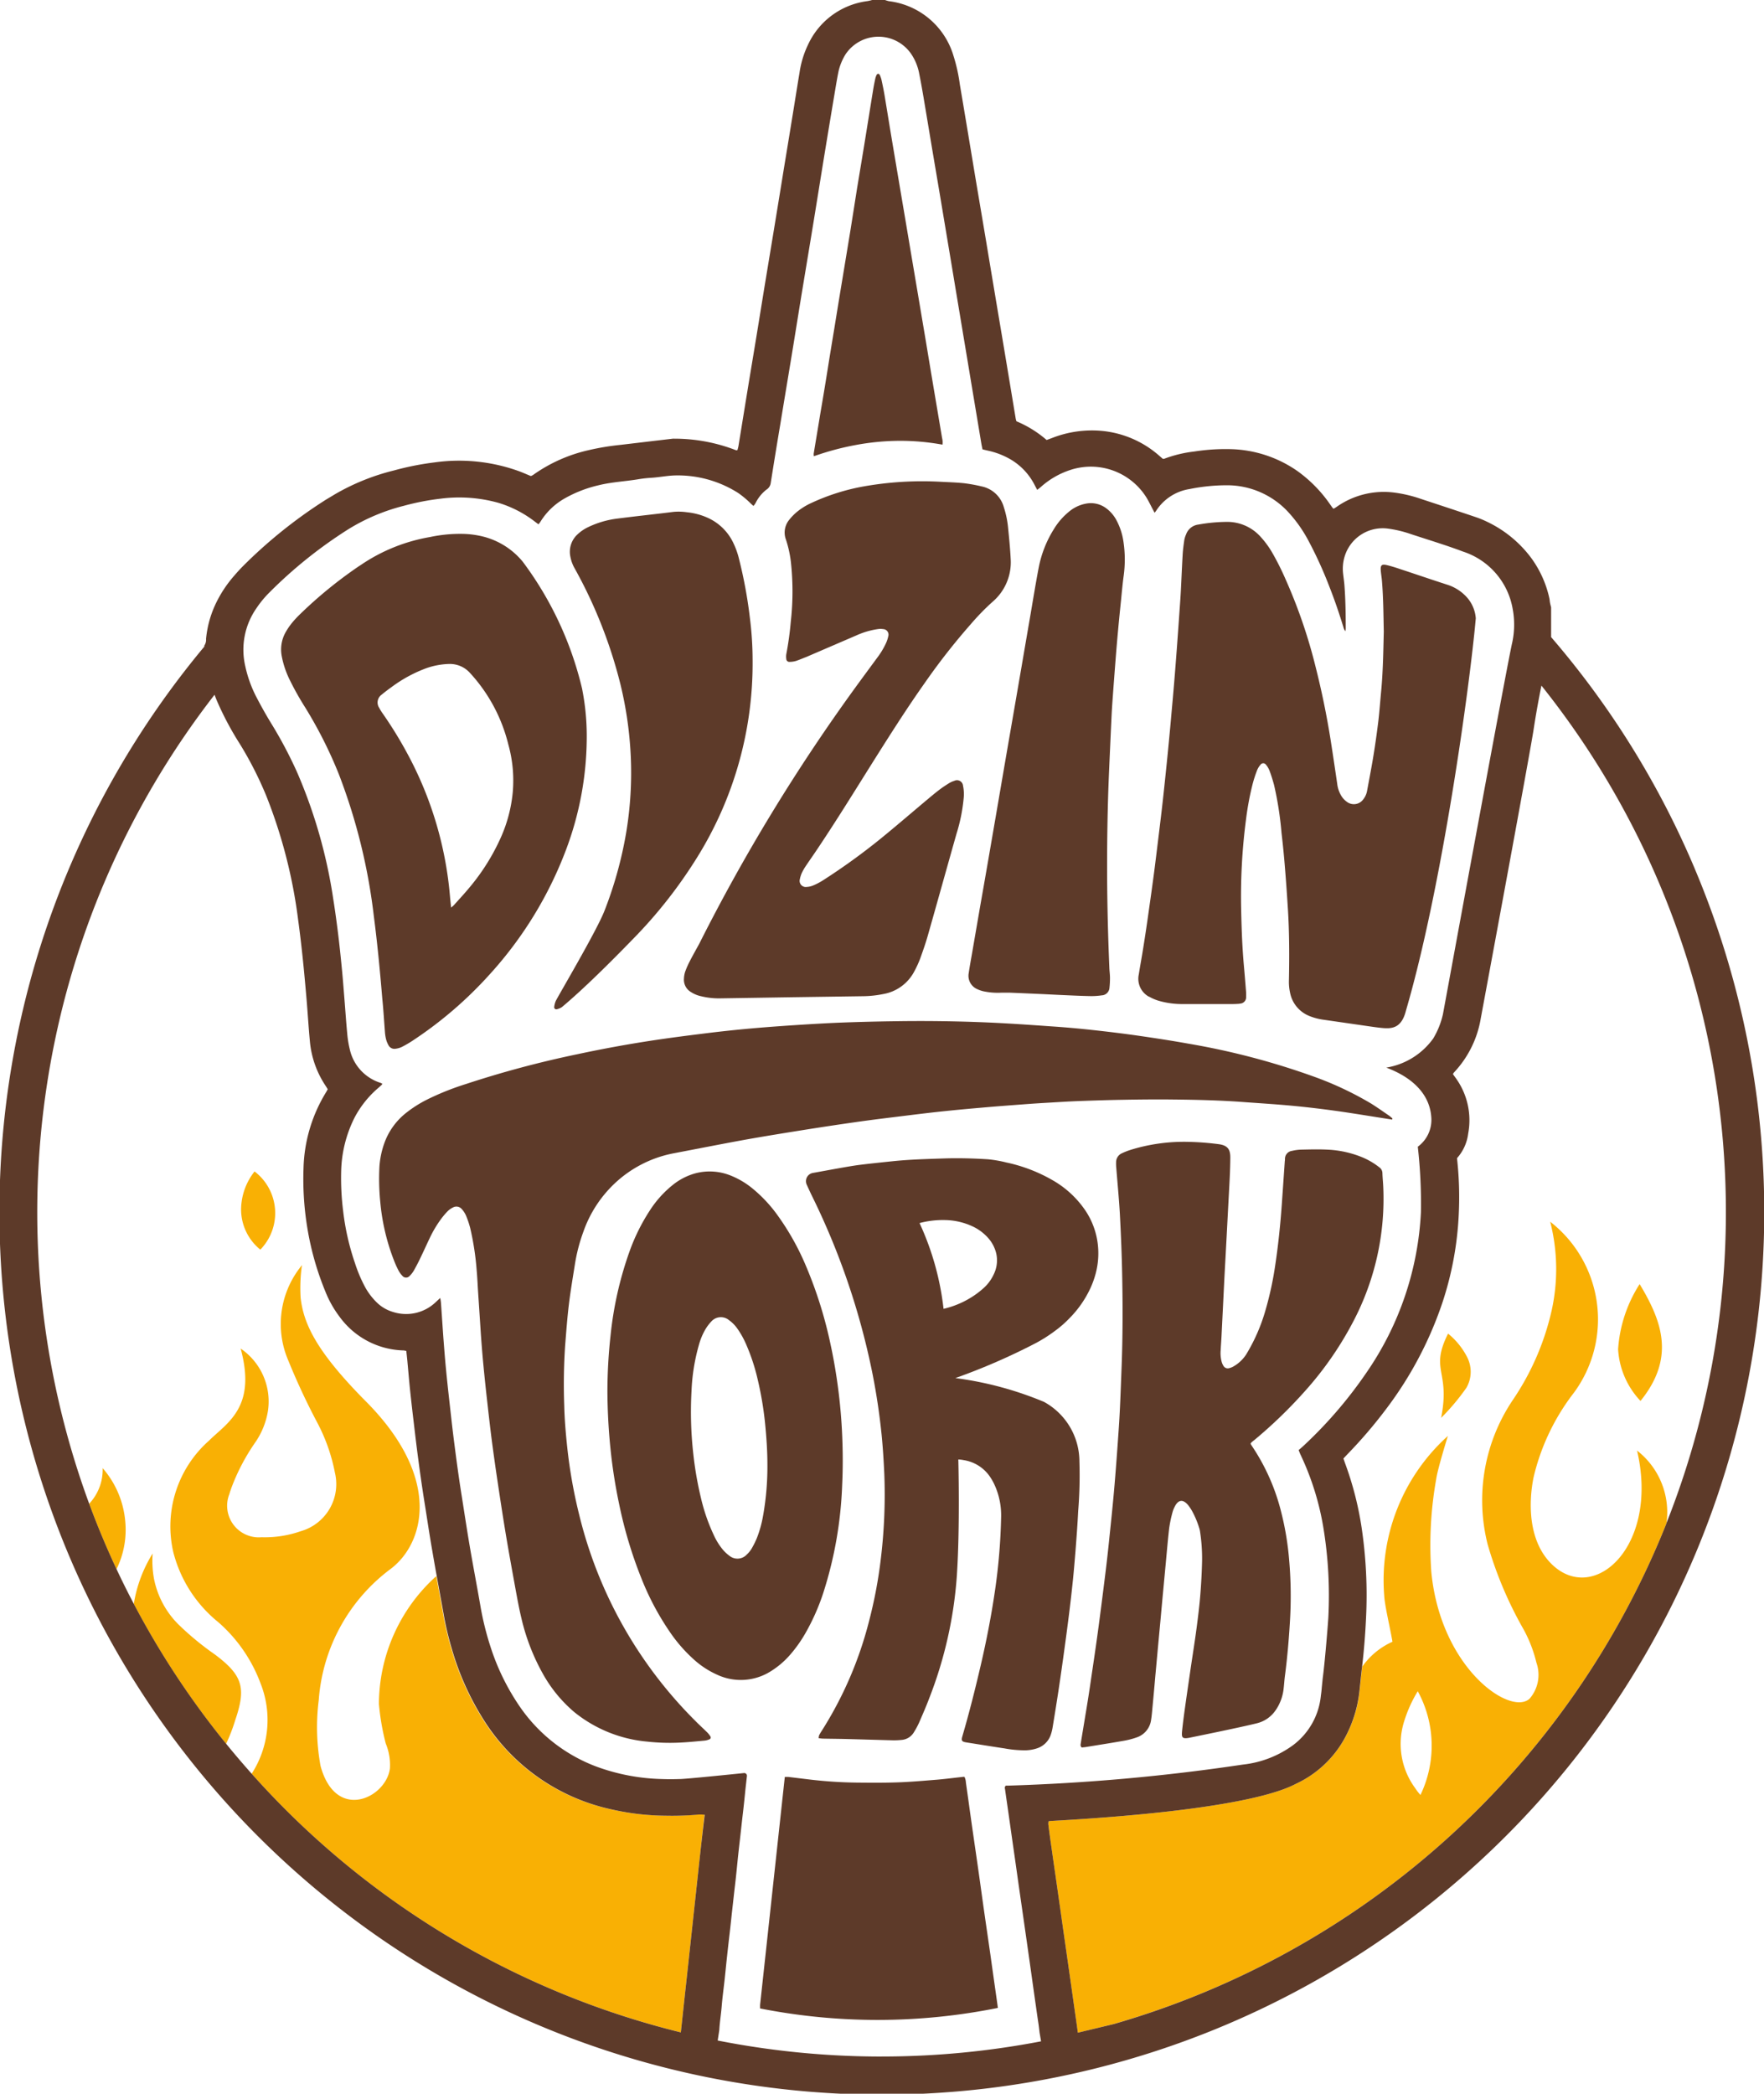 <svg xmlns="http://www.w3.org/2000/svg" width="100.901" height="119.732" viewBox="0 0 100.901 119.732"><defs><style>.a{fill:#f9b004;}.b{fill:#5d3a29;}</style></defs><g transform="translate(0 0)"><g transform="translate(0 0)"><path class="a" d="M93.958,500.695c-.123,1.135-.244,2.255-.367,3.375s-.245,2.268-.368,3.4-.245,2.248-.367,3.372q-.123,1.145-.248,2.3a48.351,48.351,0,0,1-24.549-14.791,5.663,5.663,0,0,0,.51-5.163,8.634,8.634,0,0,0-2.424-3.509,7.544,7.544,0,0,1-2.568-4,6.545,6.545,0,0,1,2.046-6.38c.2-.2.419-.387.629-.578.994-.9,1.909-1.983,1.178-4.684a3.658,3.658,0,0,1,1.562,3.555,4.4,4.4,0,0,1-.74,1.829,11.691,11.691,0,0,0-1.352,2.584c-.039.116-.083.23-.114.347a1.809,1.809,0,0,0,1.838,2.474,6.215,6.215,0,0,0,2.239-.344,2.8,2.8,0,0,0,1.958-3.349,10.262,10.262,0,0,0-1.008-2.86,38.235,38.235,0,0,1-1.648-3.53,5.275,5.275,0,0,1,.617-5.279l.154-.205a9.371,9.371,0,0,0-.077,1.862c.168,1.506.908,3.071,3.649,5.851,4.543,4.511,3.382,8.263,1.494,9.671a10.271,10.271,0,0,0-4.105,7.491A12.279,12.279,0,0,0,72,497.909c.877,3.216,3.756,1.822,3.967.14a3.2,3.2,0,0,0-.239-1.429,13.888,13.888,0,0,1-.39-2.263,9.878,9.878,0,0,1,3.282-7.308c.126.708.257,1.414.384,2.121a17.842,17.842,0,0,0,.463,1.983,15.726,15.726,0,0,0,1.819,4.082,11.5,11.5,0,0,0,7.326,5.151,14.264,14.264,0,0,0,3.083.362,17.27,17.27,0,0,0,1.741-.049A1.666,1.666,0,0,1,93.958,500.695Z" transform="translate(-53.664 -396.916)"/><path class="a" d="M55.686,585.77a10.011,10.011,0,0,1-.526,1.365,48.351,48.351,0,0,1-5.28-8,7.75,7.75,0,0,1,1.079-2.884,5.7,5.7,0,0,0,.068,1.4,5.066,5.066,0,0,0,1.4,2.65,16.432,16.432,0,0,0,2.1,1.731C56.1,583.215,56.318,583.92,55.686,585.77Z" transform="translate(-42.227 -487.411)"/><path class="a" d="M34.885,550.367q-.857-1.83-1.565-3.742a2.824,2.824,0,0,0,.771-2.035,5.322,5.322,0,0,1,1.293,3.039A5.1,5.1,0,0,1,34.885,550.367Z" transform="translate(-28.22 -460.632)"/><path class="a" d="M89.682,436.689a3.546,3.546,0,0,1,.771-2.149,2.994,2.994,0,0,1,.33,4.471A2.962,2.962,0,0,1,89.682,436.689Z" transform="translate(-75.892 -367.548)"/><path class="a" d="M600.59,480.046a7.865,7.865,0,0,1,1.233-3.726c1.261,2.1,2.069,4.19.049,6.683A4.7,4.7,0,0,1,600.59,480.046Z" transform="translate(-508.035 -402.887)"/><path class="a" d="M535.006,494.69a4.186,4.186,0,0,1,1.089,1.34,1.833,1.833,0,0,1-.036,1.753,12.657,12.657,0,0,1-1.449,1.725C535.147,496.779,533.943,496.822,535.006,494.69Z" transform="translate(-452.177 -418.425)"/><path class="a" d="M422.871,466.269c1.278,5.471-2.467,8.871-4.892,6.486-1.352-1.335-1.315-3.538-1.027-4.959a12.622,12.622,0,0,1,2.313-4.844,7.071,7.071,0,0,0-1.363-9.771,10.917,10.917,0,0,1,.092,5.04,14.973,14.973,0,0,1-2.232,5.158,10.27,10.27,0,0,0-1.435,8.263,22.266,22.266,0,0,0,2.058,4.862,7.687,7.687,0,0,1,.729,1.895,2.082,2.082,0,0,1-.392,2.061c-1.1,1-5.077-1.727-5.618-7.233a21.51,21.51,0,0,1,.278-5.328c.086-.606.668-2.467.668-2.467a11.1,11.1,0,0,0-3.643,9.119c.035.617.308,1.7.473,2.65a4.222,4.222,0,0,0-1.73,1.426l-.014.119c-.051.413-.088.829-.134,1.244a7.22,7.22,0,0,1-.876,2.775,6.119,6.119,0,0,1-2.73,2.542c-.5.244-2.649,1.506-14.055,2.144a1.222,1.222,0,0,0-.136.02,1,1,0,0,0-.009.177q.076.577.154,1.15c.091.644.185,1.29.278,1.935s.186,1.311.281,1.966.179,1.27.27,1.9.188,1.31.281,1.966.18,1.27.27,1.906c.052.362.1.726.154,1.088l2.036-.493h0a48.519,48.519,0,0,0,31.63-28.626A4.463,4.463,0,0,0,422.871,466.269Zm-12.39,19.695a3.069,3.069,0,0,1-.308-.4,4.266,4.266,0,0,1-.617-3.833,7.6,7.6,0,0,1,.771-1.7A6.5,6.5,0,0,1,410.481,485.964Z" transform="translate(-329.231 -383.315)"/><path class="b" d="M97.171,49.665A50.2,50.2,0,0,0,88.96,36.434v-1.7c-.022-.088-.046-.174-.063-.264s-.017-.154-.034-.241A6.109,6.109,0,0,0,87.8,31.879a6.774,6.774,0,0,0-2.522-2.05,5.183,5.183,0,0,0-.617-.253c-1.05-.355-2.1-.7-3.153-1.047A7.575,7.575,0,0,0,80,28.171a4.679,4.679,0,0,0-3.279.794c-.065.046-.133.088-.2.128a.435.435,0,0,1-.057-.045c-.06-.082-.119-.165-.177-.248a7.779,7.779,0,0,0-1.838-1.862,6.958,6.958,0,0,0-3.834-1.253,11.627,11.627,0,0,0-2.07.136,7.162,7.162,0,0,0-1.717.415.26.26,0,0,1-.082,0l-.216-.187a5.787,5.787,0,0,0-3.19-1.4,6.239,6.239,0,0,0-2.929.4l-.308.114a6.321,6.321,0,0,0-1.725-1.07,1,1,0,0,1-.04-.136c-.109-.652-.216-1.306-.325-1.958q-.222-1.341-.447-2.681-.236-1.4-.47-2.8-.225-1.341-.447-2.681-.261-1.551-.523-3.1c-.174-1.034-.344-2.069-.516-3.1q-.233-1.4-.47-2.8a9.569,9.569,0,0,0-.362-1.637,4.409,4.409,0,0,0-3.7-3.133A1.606,1.606,0,0,1,50.858,0h-.734a2.621,2.621,0,0,1-.264.063A4.346,4.346,0,0,0,46.468,2.53a5.5,5.5,0,0,0-.5,1.633c-.154.914-.294,1.83-.446,2.744C45.351,7.972,45.172,9.036,45,10.1s-.342,2.1-.515,3.157l-.463,2.8c-.173,1.054-.342,2.111-.515,3.165s-.35,2.109-.523,3.165-.339,2.09-.51,3.134a2.279,2.279,0,0,1-.06.225.279.279,0,0,1-.076,0,1.036,1.036,0,0,1-.116-.042,9.712,9.712,0,0,0-3.416-.617.707.707,0,0,0-.082,0l-1.093.128-1.912.227a14.37,14.37,0,0,0-1.808.3,8.827,8.827,0,0,0-3.185,1.42.682.682,0,0,1-.126.062c-.219-.091-.424-.18-.632-.261a10.082,10.082,0,0,0-4.873-.52,16.276,16.276,0,0,0-2.334.463A12.777,12.777,0,0,0,19.4,28.262c-.225.139-.462.271-.678.413a27.605,27.605,0,0,0-4.562,3.675c-.2.2-.384.405-.566.617a6.984,6.984,0,0,0-.934,1.387,6,6,0,0,0-.638,2.183.6.6,0,0,1-.1.385c0,.02,0,.037,0,.056A50.474,50.474,0,1,0,97.171,49.668ZM40.163,107.154q-.185,1.7-.368,3.4t-.367,3.373q-.123,1.145-.248,2.3A48.351,48.351,0,0,1,14.63,101.432q-.749-.84-1.46-1.713a48.359,48.359,0,0,1-5.28-8q-.518-.981-.988-1.986-.857-1.83-1.565-3.742A48.246,48.246,0,0,1,12.509,39.73c.055.154.114.3.177.444a17.613,17.613,0,0,0,1.267,2.366A20.613,20.613,0,0,1,15.462,45.5a28.961,28.961,0,0,1,1.824,7.078c.1.726.185,1.455.262,2.185.083.789.154,1.582.222,2.373s.114,1.6.191,2.407a5.451,5.451,0,0,0,.893,2.541c.045.066.085.136.129.207-.045.079-.083.154-.126.219a8.723,8.723,0,0,0-1.26,4.317,17.162,17.162,0,0,0,.241,3.53,16.57,16.57,0,0,0,1.016,3.518,6.083,6.083,0,0,0,.792,1.408,4.672,4.672,0,0,0,3.677,1.944.926.926,0,0,1,.154.031c.02.193.042.375.059.557.049.527.093,1.054.146,1.582.068.648.142,1.3.219,1.943.086.729.171,1.457.27,2.183q.154,1.181.341,2.359c.154.956.293,1.912.462,2.866q.117.692.244,1.387c.126.708.257,1.414.384,2.121a17.846,17.846,0,0,0,.462,1.983,15.725,15.725,0,0,0,1.819,4.082,11.5,11.5,0,0,0,7.326,5.151,14.265,14.265,0,0,0,3.083.362,17.264,17.264,0,0,0,1.741-.049,1.665,1.665,0,0,1,.51,0C40.407,104.914,40.283,106.034,40.163,107.154Zm10.5,10.453a48.308,48.308,0,0,1-9.375-.916l.092-.6c.025-.455.1-.906.137-1.361s.1-.925.154-1.4.093-.911.143-1.367.1-.91.154-1.366.1-.925.154-1.4.1-.91.154-1.366.1-.911.145-1.367.1-.925.154-1.4.1-.911.154-1.367.1-.911.145-1.367c.028-.251.057-.5.085-.757a.154.154,0,0,0-.174-.177c-.722.074-3.19.327-3.64.342H39.1c-.333.011-.664.012-1,0a11.633,11.633,0,0,1-3.792-.728,9.259,9.259,0,0,1-4.317-3.381,13.123,13.123,0,0,1-1.71-3.492,16.717,16.717,0,0,1-.57-2.325c-.2-1.152-.421-2.3-.617-3.452-.163-.964-.308-1.93-.462-2.9s-.279-1.895-.4-2.843c-.1-.757-.183-1.517-.268-2.275-.077-.688-.154-1.377-.219-2.066-.057-.578-.1-1.158-.145-1.736-.049-.671-.091-1.341-.139-2.012a2.338,2.338,0,0,0-.045-.3l-.248.23a2.45,2.45,0,0,1-2.439.573,2.215,2.215,0,0,1-.94-.547,3.7,3.7,0,0,1-.708-.953,8.28,8.28,0,0,1-.546-1.313,14.184,14.184,0,0,1-.674-2.988,15.107,15.107,0,0,1-.109-2.286,7.181,7.181,0,0,1,.763-3.028,5.75,5.75,0,0,1,1.371-1.711c.068-.059.134-.12.2-.18a.1.1,0,0,1,.018-.048.585.585,0,0,0-.093-.049A2.6,2.6,0,0,1,20.242,60a5.744,5.744,0,0,1-.145-.9c-.065-.678-.109-1.36-.165-2.041-.046-.567-.088-1.136-.145-1.705-.065-.668-.134-1.337-.217-2s-.168-1.292-.271-1.936a28.89,28.89,0,0,0-2.072-7.261,24.578,24.578,0,0,0-1.455-2.752c-.3-.486-.578-.984-.842-1.488a7.091,7.091,0,0,1-.666-1.827,4.146,4.146,0,0,1,.632-3.295,5.858,5.858,0,0,1,.737-.9,25.879,25.879,0,0,1,4.546-3.641,11.277,11.277,0,0,1,3.147-1.326,14.31,14.31,0,0,1,2.1-.409,8.325,8.325,0,0,1,3.321.237,6.475,6.475,0,0,1,2.067,1.061c.069.054.142.106.224.168.045-.06.083-.1.114-.154a3.871,3.871,0,0,1,1.4-1.337,7.183,7.183,0,0,1,1.9-.738c.771-.194,1.566-.224,2.348-.358a6.885,6.885,0,0,1,.712-.076c.424-.029.845-.111,1.269-.131a6.438,6.438,0,0,1,3.668.994,5.259,5.259,0,0,1,.715.594c.051.049.106.1.171.154a1.121,1.121,0,0,0,.114-.154A2.232,2.232,0,0,1,44.077,28a.524.524,0,0,0,.244-.373q.268-1.7.55-3.376c.214-1.306.433-2.61.648-3.917s.422-2.621.637-3.919.435-2.618.649-3.93.422-2.621.635-3.919q.29-1.764.586-3.526c.054-.322.109-.643.174-.962a3.219,3.219,0,0,1,.4-.97,2.266,2.266,0,0,1,3.792.032,2.98,2.98,0,0,1,.424,1.079c.091.449.17.9.247,1.352q.233,1.387.463,2.775l.463,2.741.453,2.712q.233,1.387.462,2.775.227,1.357.452,2.712.233,1.388.462,2.775.227,1.355.452,2.71c.034.2.066.4.1.6.018.109.043.217.066.328.154.037.293.069.43.1a4.414,4.414,0,0,1,1.233.507,3.587,3.587,0,0,1,1.312,1.418c.046.089.094.179.154.29.082-.065.154-.119.219-.176a4.727,4.727,0,0,1,1.656-.956,3.748,3.748,0,0,1,4.355,1.542c.14.224.253.463.378.7l.106.2c.045-.057.077-.093.1-.133a2.787,2.787,0,0,1,1.9-1.224,10.791,10.791,0,0,1,2.124-.216,4.761,4.761,0,0,1,3.555,1.571A7.8,7.8,0,0,1,75.068,30.9a23.2,23.2,0,0,1,1.215,2.667c.3.758.561,1.529.8,2.312a.518.518,0,0,0,.114.219c0-.054.015-.108.015-.154,0-.836-.012-1.671-.077-2.505-.019-.233-.057-.462-.08-.7a2.4,2.4,0,0,1,.071-.833A2.275,2.275,0,0,1,79.6,30.226a6.7,6.7,0,0,1,1.335.316c1,.331,2,.629,2.983,1a4.2,4.2,0,0,1,2.843,3.278,4.875,4.875,0,0,1-.035,1.97C86.413,38.155,82.858,57.55,82.772,58a4.713,4.713,0,0,1-.555,1.388,4.122,4.122,0,0,1-2.684,1.665c.463.183,2.431.914,2.572,2.824a1.9,1.9,0,0,1-.771,1.7,28.944,28.944,0,0,1,.179,3.754,17.659,17.659,0,0,1-3.1,9.142,24.837,24.837,0,0,1-3.663,4.252c-.074.069-.154.134-.233.2.042.1.068.173.1.244a15.681,15.681,0,0,1,1.324,4.243,23.957,23.957,0,0,1,.279,5.026c0,.133-.182,2.431-.308,3.407-.028.211-.045.424-.068.635h0c-.012.168-.031.33-.054.486v0h0A4.02,4.02,0,0,1,74.2,99.8a5.932,5.932,0,0,1-2.868,1.11A114.334,114.334,0,0,1,57.9,102.115h-.13a.167.167,0,0,0-.049.185c.088.626.18,1.25.268,1.875s.183,1.29.276,1.936.179,1.27.27,1.906l.278,1.935q.174,1.21.345,2.419c.111.786.22,1.573.333,2.36.049.352.1.7.154,1.058.02.154.037.3.055.455l.085.493A48.287,48.287,0,0,1,50.665,117.606Zm44.89-30.477a48.519,48.519,0,0,1-31.623,28.623h0l-2.04.49c-.051-.362-.1-.726-.154-1.088q-.134-.953-.27-1.905-.139-.982-.281-1.966-.136-.951-.27-1.9l-.281-1.966c-.093-.644-.187-1.29-.278-1.935q-.082-.573-.154-1.15a1.013,1.013,0,0,1,.009-.177c.057-.008.1-.019.136-.02,11.408-.638,13.554-1.9,14.055-2.144a6.119,6.119,0,0,0,2.723-2.539A7.22,7.22,0,0,0,78,96.672c.046-.415.083-.831.134-1.244l.014-.119c.109-.925.182-1.85.225-2.775a26.234,26.234,0,0,0-.253-5.18,18.63,18.63,0,0,0-.94-3.66c-.034-.094-.066-.19-.1-.287l.217-.231a27,27,0,0,0,2.262-2.647,21.275,21.275,0,0,0,3.171-6,18.76,18.76,0,0,0,.947-5.088,20.094,20.094,0,0,0-.1-3.208,2.587,2.587,0,0,0,.64-1.412,4.112,4.112,0,0,0-.68-3.125c-.063-.091-.13-.18-.191-.267.009-.02.011-.031.017-.04a.492.492,0,0,1,.054-.072,5.924,5.924,0,0,0,1.52-3.083c.034-.18,2.807-15.108,3.019-16.5q.194-1.27.45-2.527a48.23,48.23,0,0,1,7.143,47.917Z" transform="translate(-0.236 0)"/><path class="b" d="M159.632,419.481c-.233-.23-.475-.447-.7-.678A24.946,24.946,0,0,1,152.3,407.02a28.4,28.4,0,0,1-.688-3.908c-.082-.771-.147-1.542-.165-2.312a33.469,33.469,0,0,1,.051-3.452c.063-.782.12-1.565.214-2.343s.224-1.531.345-2.3a9.794,9.794,0,0,1,.483-1.858,6.936,6.936,0,0,1,1.751-2.727,6.76,6.76,0,0,1,3.392-1.758c1.35-.257,2.7-.524,4.052-.771,1.152-.207,2.312-.393,3.464-.577q1.542-.245,3.083-.463c.857-.12,1.717-.225,2.576-.33.809-.1,1.617-.2,2.428-.282.749-.079,1.5-.145,2.251-.21s1.5-.12,2.254-.177q.55-.042,1.1-.074c.6-.034,1.2-.074,1.8-.1.9-.035,1.793-.065,2.689-.08.948-.017,1.9-.028,2.843-.017,1.4.014,2.792.046,4.184.154.914.065,1.83.123,2.743.21.8.076,1.6.171,2.4.282.906.125,1.811.278,2.716.418l.537.085.017-.063a2.107,2.107,0,0,0-.18-.154c-.345-.234-.685-.479-1.041-.7a18.8,18.8,0,0,0-3.256-1.534,41.918,41.918,0,0,0-7.2-1.892c-.925-.167-1.85-.308-2.775-.442s-1.838-.244-2.758-.344q-1.17-.127-2.343-.205c-1.2-.085-2.4-.168-3.6-.22q-2.658-.114-5.319-.071-1.542.021-3.083.079c-.925.037-1.85.094-2.775.154-.883.059-1.768.125-2.65.207q-1.276.12-2.551.282c-.959.119-1.919.244-2.875.39q-2.114.324-4.2.771a58.379,58.379,0,0,0-6.4,1.711,15.28,15.28,0,0,0-2.263.911,6.936,6.936,0,0,0-1.132.723,3.854,3.854,0,0,0-1.269,1.762,4.976,4.976,0,0,0-.274,1.312,13.517,13.517,0,0,0,.048,2.044,12.214,12.214,0,0,0,.8,3.375,5.284,5.284,0,0,0,.254.555,1.217,1.217,0,0,0,.2.271.27.27,0,0,0,.429.014,1.358,1.358,0,0,0,.227-.287c.126-.22.244-.445.355-.675.194-.4.379-.813.572-1.216a6.472,6.472,0,0,1,.644-1.079,4.245,4.245,0,0,1,.375-.441,1.158,1.158,0,0,1,.3-.211.4.4,0,0,1,.5.085,1.364,1.364,0,0,1,.248.379,5.219,5.219,0,0,1,.242.721,15.743,15.743,0,0,1,.368,2.414c.04.436.057.874.086,1.31q.079,1.175.154,2.348c.042.58.088,1.158.143,1.736q.1,1.05.22,2.1c.085.759.17,1.518.268,2.275q.16,1.212.342,2.419c.145.967.293,1.933.453,2.9.168,1.005.35,2,.533,3.008.113.617.222,1.223.367,1.825a12.082,12.082,0,0,0,1.209,3.125,7.892,7.892,0,0,0,1.808,2.211A7.726,7.726,0,0,0,156.179,420a11.918,11.918,0,0,0,1.861.059c.489-.022.976-.072,1.461-.117a1,1,0,0,0,.262-.076.114.114,0,0,0,.049-.154A1.468,1.468,0,0,0,159.632,419.481Z" transform="translate(-119.172 -320.404)"/><path class="b" d="M423.271,220.715a2.533,2.533,0,0,0,.53.23,4.8,4.8,0,0,0,1.388.193h2.752c.122,0,.244,0,.367-.009a1.043,1.043,0,0,0,.182-.019.359.359,0,0,0,.328-.378,2.649,2.649,0,0,0-.009-.367c-.037-.476-.077-.954-.119-1.431-.094-1.036-.131-2.075-.154-3.114a33.937,33.937,0,0,1,.281-5.276,16.446,16.446,0,0,1,.376-2,7.119,7.119,0,0,1,.256-.783,1.108,1.108,0,0,1,.191-.308.19.19,0,0,1,.316,0,1.227,1.227,0,0,1,.2.338c.1.267.185.54.259.814a19.392,19.392,0,0,1,.428,2.744c.08.677.147,1.357.2,2.037.065.782.117,1.565.167,2.346.082,1.344.085,2.689.057,4.035a2.9,2.9,0,0,0,.066.729,1.806,1.806,0,0,0,1.079,1.315,3.376,3.376,0,0,0,.883.23l2.541.367c.262.037.524.077.788.1.55.049,1.09,0,1.338-1,2.067-7.053,3.649-18.551,3.993-22.431a2.028,2.028,0,0,0-.629-1.323,2.527,2.527,0,0,0-.957-.583c-.957-.308-1.913-.637-2.869-.951-.213-.071-.429-.137-.646-.187-.275-.063-.355.009-.335.294.014.2.051.4.068.606.083.987.085,1.975.106,2.9-.029,1.195-.046,2.325-.154,3.452-.052.547-.091,1.1-.154,1.643-.082.666-.174,1.332-.282,1.995s-.24,1.343-.364,2.013a1.091,1.091,0,0,1-.224.5.66.66,0,0,1-.925.143,1.137,1.137,0,0,1-.331-.355,1.716,1.716,0,0,1-.231-.689c-.12-.816-.24-1.633-.368-2.447q-.338-2.144-.871-4.247a29.836,29.836,0,0,0-1.7-4.963,15.521,15.521,0,0,0-.794-1.583,5.229,5.229,0,0,0-.692-.925,2.555,2.555,0,0,0-1.85-.806,9.5,9.5,0,0,0-1.671.154.854.854,0,0,0-.7.567,1.348,1.348,0,0,0-.1.319c-.038.262-.075.524-.091.788-.042.7-.069,1.4-.106,2.106-.018.347-.043.692-.068,1.038q-.08,1.158-.165,2.313c-.046.609-.093,1.219-.143,1.828s-.106,1.233-.162,1.85q-.069.792-.145,1.583c-.049.516-.1,1.033-.154,1.549-.068.66-.136,1.318-.21,1.976-.068.607-.142,1.213-.216,1.819-.09.729-.177,1.457-.271,2.183q-.137,1.031-.285,2.058-.154,1.119-.333,2.235c-.079.5-.173,1-.253,1.506a1.169,1.169,0,0,0,.578,1.281Z" transform="translate(-357.54 -163.719)"/><path class="b" d="M311.9,463.474a2.232,2.232,0,0,0,.651-.116,1.233,1.233,0,0,0,.771-.757,2.6,2.6,0,0,0,.114-.463q.183-1.1.35-2.2.171-1.147.328-2.3.14-1.013.267-2.029.116-.94.214-1.882c.055-.547.1-1.095.145-1.644.059-.762.117-1.523.154-2.286a25.216,25.216,0,0,0,.071-2.835,3.892,3.892,0,0,0-2.026-3.413,19.687,19.687,0,0,0-5.07-1.361,36.168,36.168,0,0,0,4.6-2,8.433,8.433,0,0,0,1.1-.7,6.161,6.161,0,0,0,.825-.72,6.063,6.063,0,0,0,1.2-1.722,5.118,5.118,0,0,0,.291-.8c.017-.057.023-.088.023-.088h0a4.471,4.471,0,0,0,.066-1.907,4.382,4.382,0,0,0-.629-1.586,5.627,5.627,0,0,0-1.891-1.779,9.034,9.034,0,0,0-2.669-1.027,7,7,0,0,0-1.051-.183c-.843-.054-1.7-.076-2.536-.048-.957.032-1.915.057-2.867.154-.649.068-1.3.134-1.944.214-.617.079-1.765.3-2.675.462a.478.478,0,0,0-.345.671c.129.282.225.489.279.6a41.424,41.424,0,0,1,3.493,10.261q.336,1.711.512,3.444c.074.749.119,1.5.154,2.255a30.648,30.648,0,0,1-.187,4.728,26.318,26.318,0,0,1-.683,3.658,21.612,21.612,0,0,1-2.709,6.285,2.453,2.453,0,0,0-.154.262.575.575,0,0,0-.02.162c.094.009.173.022.251.023.438.009.877.011,1.315.022.9.023,1.791.052,2.687.074a4.263,4.263,0,0,0,.489-.022.9.9,0,0,0,.717-.462,4.395,4.395,0,0,0,.288-.538c.2-.463.4-.916.577-1.388a23.8,23.8,0,0,0,1.582-7.059.051.051,0,0,0,0-.016c.18-2.732.082-6.538.08-6.575a1.915,1.915,0,0,1,.308.037,2.225,2.225,0,0,1,1.492.934,3.247,3.247,0,0,1,.308.561,4.183,4.183,0,0,1,.341,1.725,33.783,33.783,0,0,1-.35,4.23c-.208,1.431-.484,2.849-.811,4.258-.318,1.369-.66,2.73-1.055,4.079-.077.262-.035.316.244.359.723.114,1.448.233,2.172.341A6.311,6.311,0,0,0,311.9,463.474Zm-6.082-30.15a5.212,5.212,0,0,1,1.443-.173,3.881,3.881,0,0,1,1.566.35,2.738,2.738,0,0,1,.925.684,2.037,2.037,0,0,1,.45.856,1.81,1.81,0,0,1-.154,1.247,2.384,2.384,0,0,1-.584.771,4.823,4.823,0,0,1-.529.412,5.218,5.218,0,0,1-1.742.757A15.891,15.891,0,0,0,305.82,433.324Z" transform="translate(-253.222 -363.38)"/><path class="b" d="M418.439,425.3a.415.415,0,0,0-.186-.328,4.167,4.167,0,0,0-1-.58,5.929,5.929,0,0,0-1.963-.424c-.5-.025-1-.011-1.5,0a2.521,2.521,0,0,0-.513.069.462.462,0,0,0-.412.462.551.551,0,0,1-.009.122c-.057.823-.113,1.646-.171,2.467-.082,1.159-.2,2.313-.373,3.463a19.025,19.025,0,0,1-.567,2.621,10.27,10.27,0,0,1-1.1,2.511,2.11,2.11,0,0,1-.755.7.876.876,0,0,1-.2.077.288.288,0,0,1-.345-.128.946.946,0,0,1-.106-.25,1.923,1.923,0,0,1-.052-.637c.012-.265.034-.529.048-.794q.074-1.48.147-2.962c.02-.416.043-.834.066-1.25q.079-1.451.154-2.9c.035-.671.074-1.343.106-2.013q.026-.55.031-1.1c0-.412-.1-.7-.671-.771a15.755,15.755,0,0,0-1.705-.131,10.314,10.314,0,0,0-3.315.453,3.906,3.906,0,0,0-.512.2.558.558,0,0,0-.33.512,2.222,2.222,0,0,0,.009.308c.069.874.154,1.745.205,2.621.065,1.233.116,2.467.137,3.7.031,1.68.029,3.362-.035,5.043-.029.743-.055,1.486-.089,2.229q-.032.717-.082,1.434-.076,1.115-.162,2.226c-.043.558-.089,1.116-.142,1.674-.048.516-.1,1.033-.154,1.551-.068.658-.134,1.317-.21,1.973-.088.76-.185,1.517-.281,2.274-.088.688-.176,1.375-.271,2.06-.111.8-.228,1.592-.347,2.388q-.154,1.079-.335,2.143c-.085.533-.177,1.065-.262,1.6-.012.077-.038.163.055.244.074-.008.165-.014.253-.029.714-.116,1.428-.228,2.14-.353a4.457,4.457,0,0,0,.737-.19,1.224,1.224,0,0,0,.836-1.007c.04-.25.059-.5.083-.757q.082-.852.154-1.7.074-.792.145-1.583l.162-1.734q.071-.791.145-1.582l.154-1.643c.062-.658.116-1.318.193-1.976a7.3,7.3,0,0,1,.18-.865,1.61,1.61,0,0,1,.13-.342c.211-.427.487-.453.789-.077a2.629,2.629,0,0,1,.217.331,5.139,5.139,0,0,1,.4.957,1.369,1.369,0,0,1,.053.239,10.144,10.144,0,0,1,.111,1.645c-.015.64-.049,1.283-.1,1.921s-.13,1.276-.214,1.913c-.1.757-.222,1.511-.333,2.266-.116.8-.233,1.591-.344,2.388-.057.413-.111.828-.154,1.244-.029.347-.015.462.429.376.228-.049,2.789-.564,3.846-.825a1.817,1.817,0,0,0,1.061-.723,2.462,2.462,0,0,0,.217-.367,2.622,2.622,0,0,0,.247-.816c.037-.273.049-.547.086-.82.142-1.07.244-2.3.3-3.378a23.97,23.97,0,0,0-.068-3.327,16.509,16.509,0,0,0-.441-2.621,11.909,11.909,0,0,0-1.665-3.783c-.034-.049-.065-.1-.092-.146.015-.031.019-.052.032-.065a2.1,2.1,0,0,1,.185-.154,26.938,26.938,0,0,0,3-2.917,19.363,19.363,0,0,0,2.67-3.888,15.073,15.073,0,0,0,1.7-7.7C418.474,425.809,418.446,425.554,418.439,425.3Z" transform="translate(-339.365 -358.224)"/><path class="b" d="M110.485,226.485a2.461,2.461,0,0,0,.066.422,1.483,1.483,0,0,0,.137.336.382.382,0,0,0,.412.2,1.127,1.127,0,0,0,.348-.1,6.142,6.142,0,0,0,.632-.368,22.8,22.8,0,0,0,4.432-3.822,22.215,22.215,0,0,0,4.317-7.047,18.379,18.379,0,0,0,1.2-6.629,13.886,13.886,0,0,0-.271-2.642,19.687,19.687,0,0,0-3.392-7.246,4.29,4.29,0,0,0-2.28-1.438A5.239,5.239,0,0,0,114.91,198a8.287,8.287,0,0,0-1.85.182,10.037,10.037,0,0,0-3.911,1.568c-.049.035-.1.066-.154.1a24.875,24.875,0,0,0-3.338,2.718,5.858,5.858,0,0,0-.5.538,3.852,3.852,0,0,0-.373.557,2.016,2.016,0,0,0-.207,1.3,5.272,5.272,0,0,0,.489,1.441,16.262,16.262,0,0,0,.854,1.517,24.822,24.822,0,0,1,1.933,3.834,33.363,33.363,0,0,1,2,8.132c.1.757.183,1.515.261,2.276.082.811.154,1.623.222,2.434C110.4,225.224,110.436,225.855,110.485,226.485Zm-.174-19.3c.211-.176.435-.338.658-.5a7.921,7.921,0,0,1,1.711-.937,4.224,4.224,0,0,1,1.485-.308,1.542,1.542,0,0,1,1.152.478,9.3,9.3,0,0,1,2.222,4.11,7.654,7.654,0,0,1,.257,2.753,8.235,8.235,0,0,1-.683,2.587,12.178,12.178,0,0,1-1.838,2.911c-.273.328-.566.641-.851.96a1.751,1.751,0,0,1-.154.131c-.025-.245-.046-.436-.063-.629a20.839,20.839,0,0,0-2.42-8.14,23.287,23.287,0,0,0-1.418-2.312,2.725,2.725,0,0,1-.21-.338A.548.548,0,0,1,110.311,207.187Z" transform="translate(-88.467 -167.47)"/><path class="b" d="M254.294,206a4.708,4.708,0,0,0-.242.56,1.484,1.484,0,0,0-.066.382.815.815,0,0,0,.4.771,1.751,1.751,0,0,0,.59.242,4.3,4.3,0,0,0,1.03.12l4.125-.065h0l4.1-.059a6.16,6.16,0,0,0,1.153-.123,2.482,2.482,0,0,0,1.785-1.309,5.986,5.986,0,0,0,.33-.722c.154-.43.308-.863.432-1.3.552-1.938,1.091-3.879,1.64-5.818a9.819,9.819,0,0,0,.413-2.032,2.3,2.3,0,0,0-.034-.728.347.347,0,0,0-.5-.284,1.325,1.325,0,0,0-.308.139c-.18.113-.361.23-.53.359-.244.185-.478.381-.712.577-.883.74-1.754,1.492-2.647,2.219a36.658,36.658,0,0,1-3.344,2.414,3.824,3.824,0,0,1-.541.279,1.087,1.087,0,0,1-.356.08.351.351,0,0,1-.395-.446,1.538,1.538,0,0,1,.122-.376,3.075,3.075,0,0,1,.231-.395c.176-.264.358-.521.535-.783,1.1-1.63,2.132-3.3,3.177-4.967,1-1.588,2-3.173,3.083-4.705a37.3,37.3,0,0,1,2.621-3.347,13.9,13.9,0,0,1,1.233-1.27,2.97,2.97,0,0,0,1.054-2.5c-.031-.617-.093-1.219-.154-1.827a5.441,5.441,0,0,0-.236-1.1,1.665,1.665,0,0,0-1.275-1.19,9.076,9.076,0,0,0-.99-.18c-.436-.046-.874-.059-1.312-.082a19.232,19.232,0,0,0-4.443.264,12.18,12.18,0,0,0-2.963.934,3.757,3.757,0,0,0-.88.547,3.06,3.06,0,0,0-.421.439,1.147,1.147,0,0,0-.177,1.127,6.441,6.441,0,0,1,.291,1.372,15.475,15.475,0,0,1-.017,3.325,18.054,18.054,0,0,1-.256,1.85.907.907,0,0,0,0,.273.173.173,0,0,0,.187.167,1.341,1.341,0,0,0,.359-.051c.2-.066.4-.154.6-.23l2.863-1.233a4.612,4.612,0,0,1,1.226-.361,1,1,0,0,1,.308,0,.319.319,0,0,1,.288.418,1.887,1.887,0,0,1-.134.4,4.561,4.561,0,0,1-.507.834c-.441.6-.885,1.2-1.32,1.8a106.144,106.144,0,0,0-8.854,14.552C254.659,205.322,254.467,205.658,254.294,206Z" transform="translate(-214.864 -150.981)"/><path class="b" d="M235.993,462.207a7.689,7.689,0,0,0,.9-1.267,12.49,12.49,0,0,0,.993-2.229,22.76,22.76,0,0,0,1.1-6.236c.039-.814.042-1.629.015-2.445-.029-.948-.1-1.892-.216-2.834s-.27-1.873-.473-2.8a24.281,24.281,0,0,0-1.4-4.448,14.671,14.671,0,0,0-1.608-2.874,8.029,8.029,0,0,0-1.457-1.559,4.729,4.729,0,0,0-1.233-.729,3.214,3.214,0,0,0-2-.136,3.56,3.56,0,0,0-1.3.657,6.071,6.071,0,0,0-1.326,1.468,11.146,11.146,0,0,0-1.152,2.313,20.468,20.468,0,0,0-1.095,4.813,29.892,29.892,0,0,0-.183,3.238,34.212,34.212,0,0,0,.193,3.435,30.017,30.017,0,0,0,.475,2.985,24.8,24.8,0,0,0,1.29,4.294,15.421,15.421,0,0,0,1.724,3.191,8.622,8.622,0,0,0,1.233,1.388,5,5,0,0,0,1.346.89,3.2,3.2,0,0,0,3.1-.2A4.824,4.824,0,0,0,235.993,462.207Zm-1.525-8.007a6.544,6.544,0,0,1-.364,1.323,5.024,5.024,0,0,1-.3.6,1.5,1.5,0,0,1-.27.33.725.725,0,0,1-1,.073,2.219,2.219,0,0,1-.378-.353,3.732,3.732,0,0,1-.513-.828,10.6,10.6,0,0,1-.729-2.1,19.868,19.868,0,0,1-.444-2.553,21.435,21.435,0,0,1-.1-3.6,11.165,11.165,0,0,1,.421-2.621,3.719,3.719,0,0,1,.361-.873,2.48,2.48,0,0,1,.345-.463.728.728,0,0,1,1.022-.077,2.006,2.006,0,0,1,.486.5,5,5,0,0,1,.476.851,11.369,11.369,0,0,1,.677,2.055,19.309,19.309,0,0,1,.442,2.74c.062.68.108,1.36.109,2.041A16.142,16.142,0,0,1,234.469,454.2Z" transform="translate(-190.814 -367.558)"/><path class="b" d="M361.144,204.382l-.462,2.678q-.231,1.338-.463,2.649l-.462,2.678c-.065.372-.133.743-.188,1.115a.832.832,0,0,0,.463.91,1.908,1.908,0,0,0,.344.126,3.931,3.931,0,0,0,1.092.086h.427c.641.026,1.283.056,1.924.083h0c.407.02.814.042,1.221.059.5.022,1,.046,1.5.055a4.018,4.018,0,0,0,.638-.043.462.462,0,0,0,.442-.435,4.853,4.853,0,0,0,.029-.578c0-.182-.028-.365-.035-.549-.074-1.741-.12-3.481-.128-5.223-.008-2,.022-3.995.109-5.989q.069-1.586.143-3.174c.018-.387.046-.771.074-1.159q.079-1.079.163-2.158c.043-.558.092-1.116.143-1.674s.106-1.095.162-1.642c.046-.463.086-.913.146-1.366a6.858,6.858,0,0,0-.014-2.046,3.679,3.679,0,0,0-.381-1.155,2.05,2.05,0,0,0-.609-.715,1.464,1.464,0,0,0-1.068-.27,2.107,2.107,0,0,0-1.068.489,3.834,3.834,0,0,0-.837.967,6.439,6.439,0,0,0-.874,2.2c-.173.9-.318,1.8-.473,2.707q-.259,1.5-.517,3.009-.23,1.338-.462,2.678t-.463,2.678Z" transform="translate(-304.158 -157.857)"/><path class="b" d="M207.011,193.032a27.056,27.056,0,0,1,2.632,6.652,21.5,21.5,0,0,1,.589,4.073,20.725,20.725,0,0,1-.265,4.445,22.675,22.675,0,0,1-1.233,4.432c-.45,1.161-2.676,4.913-2.794,5.174a1.272,1.272,0,0,0-.083.322.12.12,0,0,0,.154.139.926.926,0,0,0,.279-.116c1.432-1.195,3.271-3.073,4.081-3.907a26.905,26.905,0,0,0,3.623-4.6,20.99,20.99,0,0,0,3.21-11.371,19.26,19.26,0,0,0-.154-2.37,26.233,26.233,0,0,0-.617-3.361,4.561,4.561,0,0,0-.348-.974,2.962,2.962,0,0,0-1.441-1.4,3.8,3.8,0,0,0-1.2-.321,3.293,3.293,0,0,0-.76-.022c-1.079.136-2.158.247-3.238.387a5.344,5.344,0,0,0-1.634.479,2.362,2.362,0,0,0-.629.427,1.348,1.348,0,0,0-.4,1.283A2.1,2.1,0,0,0,207.011,193.032Z" transform="translate(-174.155 -160.555)"/><path class="b" d="M304.556,48.607a14.057,14.057,0,0,1,2.49-.239,13.411,13.411,0,0,1,2.467.22.992.992,0,0,0-.022-.381l-.462-2.74q-.231-1.371-.452-2.712-.231-1.369-.462-2.74l-.463-2.74q-.259-1.551-.523-3.1l-.462-2.741c-.154-.914-.308-1.867-.462-2.8-.051-.308-.113-.6-.177-.9a1.473,1.473,0,0,0-.1-.287.131.131,0,0,0-.088-.069.125.125,0,0,0-.092.06,1.022,1.022,0,0,0-.08.23c-.043.2-.083.4-.116.6q-.231,1.429-.462,2.863c-.154.954-.308,1.867-.462,2.8q-.188,1.2-.381,2.411-.23,1.4-.462,2.8t-.463,2.832q-.2,1.2-.393,2.411t-.4,2.41c-.126.771-.256,1.542-.382,2.313a.769.769,0,0,0,.011.142A15.558,15.558,0,0,1,304.556,48.607Z" transform="translate(-255.604 -23.159)"/><path class="b" d="M295.4,669.288c-.112-.786-.228-1.573-.341-2.358s-.219-1.574-.331-2.361c-.131-.925-.268-1.85-.4-2.775-.111-.786-.217-1.573-.331-2.359a.779.779,0,0,0-.082-.325.818.818,0,0,0-.154.009c-.476.051-.951.114-1.428.154-.762.061-1.523.129-2.286.154s-1.508.019-2.262.012a25.2,25.2,0,0,1-2.682-.172l-1.273-.154h-.191q-.708,6.529-1.412,13.015a2.163,2.163,0,0,0,0,.227,34.773,34.773,0,0,0,13.6-.032c-.032-.233-.062-.455-.094-.675Q295.565,670.468,295.4,669.288Z" transform="translate(-238.748 -557.497)"/></g></g></svg>